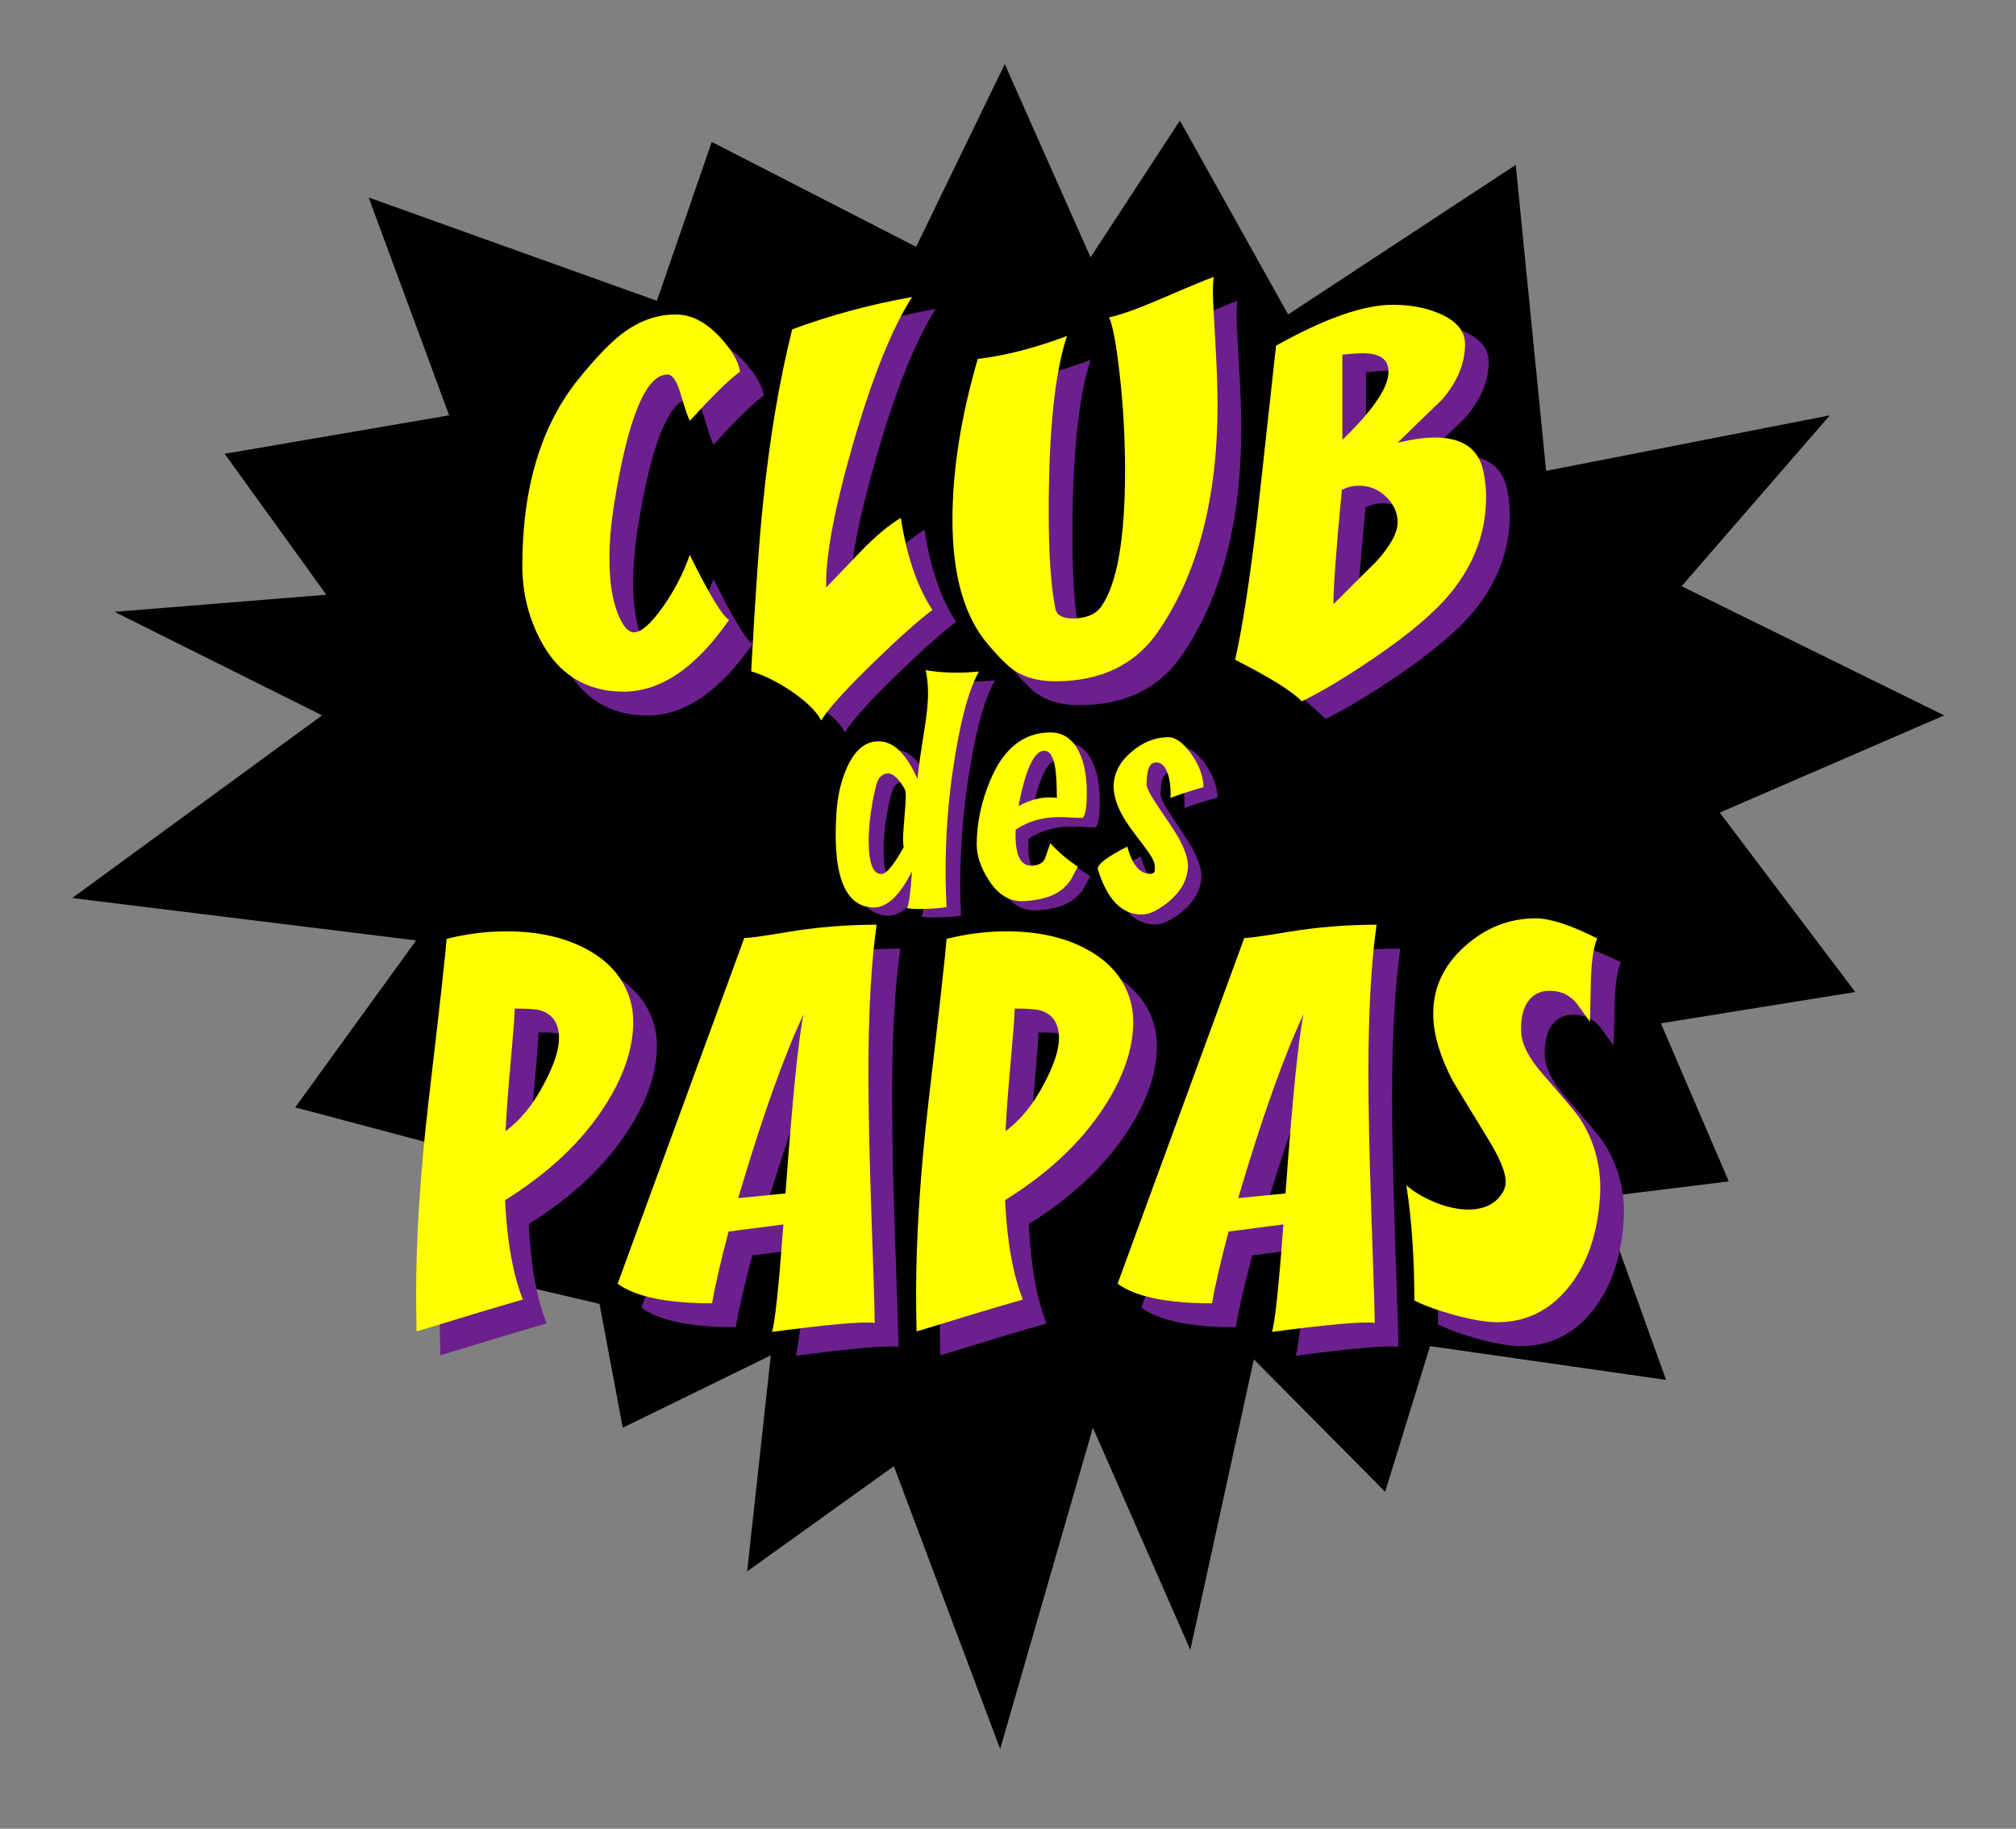 <?xml version="1.0" encoding="UTF-8" standalone="no"?>
<svg
   xmlns:dc="http://purl.org/dc/elements/1.1/"
   xmlns:cc="http://creativecommons.org/ns#"
   xmlns:rdf="http://www.w3.org/1999/02/22-rdf-syntax-ns#"
   xmlns:svg="http://www.w3.org/2000/svg"
   xmlns="http://www.w3.org/2000/svg"
   xmlns:sodipodi="http://sodipodi.sourceforge.net/DTD/sodipodi-0.dtd"
   xmlns:inkscape="http://www.inkscape.org/namespaces/inkscape"
   inkscape:version="1.0 (unknown)"
   sodipodi:docname="Logo_CdP_3.svg"
   viewBox="0 0 283.221 256.899"
   height="256.899"
   width="283.221"
   xml:space="preserve"
   id="svg2"
   version="1.1"
   inkscape:export-filename="/run/media/fjofilho/PhilipsSSD/Perso/T-shirt/CdP/Logo_CdP_2.png"
   inkscape:export-xdpi="99.995308"
   inkscape:export-ydpi="99.995308"><rect x="0" y="0" width="283.221" height="256.899" fill="#808080" stroke="none"/><defs
     id="defs6"><clipPath
       id="clipPath20"
       clipPathUnits="userSpaceOnUse"><path
         id="path18"
         d="M 0,0 H 4251.97 V 3826.77 H 0 Z" /></clipPath><clipPath
       id="clipPath1028"
       clipPathUnits="userSpaceOnUse"><rect
         y="-25077.428"
         x="-5309.244"
         height="8385.114"
         width="8324.952"
         id="rect1030"
         style="opacity:0.388;fill:#ffffff;stroke-width:6.704" /></clipPath><clipPath
       clipPathUnits="userSpaceOnUse"
       id="clipPath1028-6"><rect
         style="opacity:0.388;fill:#ffffff;stroke-width:6.704"
         id="rect1030-7"
         width="8324.952"
         height="8385.114"
         x="-5309.244"
         y="-25077.428" /></clipPath><clipPath
       clipPathUnits="userSpaceOnUse"
       id="clipPath1028-3"><rect
         style="opacity:0.388;fill:#ffffff;stroke-width:6.704"
         id="rect1030-5"
         width="8324.952"
         height="8385.114"
         x="-5309.244"
         y="-25077.428" /></clipPath><clipPath
       clipPathUnits="userSpaceOnUse"
       id="clipPath1028-2"><rect
         style="opacity:0.388;fill:#ffffff;stroke-width:6.704"
         id="rect1030-9"
         width="8324.952"
         height="8385.114"
         x="-5309.244"
         y="-25077.428" /></clipPath><clipPath
       clipPathUnits="userSpaceOnUse"
       id="clipPath18"><path
         d="M 0,853.228 H 606.614 V 0 H 0 Z"
         id="path16" /></clipPath><clipPath
       id="clipPath18-5"
       clipPathUnits="userSpaceOnUse"><path
         id="path16-0"
         d="M 0,853.228 H 606.614 V 0 H 0 Z" /></clipPath><clipPath
       id="clipPath18-54"
       clipPathUnits="userSpaceOnUse"><path
         id="path16-7"
         d="M 0,853.228 H 606.614 V 0 H 0 Z" /></clipPath><clipPath
       id="clipPath18-7"
       clipPathUnits="userSpaceOnUse"><path
         id="path16-4"
         d="M 0,853.228 H 606.614 V 0 H 0 Z" /></clipPath><clipPath
       clipPathUnits="userSpaceOnUse"
       id="clipPath18-4"><path
         d="M 0,853.228 H 606.614 V 0 H 0 Z"
         id="path16-9" /></clipPath><clipPath
       id="clipPath18-4-5"
       clipPathUnits="userSpaceOnUse"><path
         id="path16-9-0"
         d="M 0,853.228 H 606.614 V 0 H 0 Z" /></clipPath><clipPath
       id="clipPath18-4-1"
       clipPathUnits="userSpaceOnUse"><path
         id="path16-9-06"
         d="M 0,853.228 H 606.614 V 0 H 0 Z" /></clipPath><clipPath
       id="clipPath18-4-11"
       clipPathUnits="userSpaceOnUse"><path
         id="path16-9-5"
         d="M 0,853.228 H 606.614 V 0 H 0 Z" /></clipPath><clipPath
       id="clipPath18-4-4"
       clipPathUnits="userSpaceOnUse"><path
         id="path16-9-8"
         d="M 0,853.228 H 606.614 V 0 H 0 Z" /></clipPath><clipPath
       id="clipPath18-4-3"
       clipPathUnits="userSpaceOnUse"><path
         id="path16-9-85"
         d="M 0,853.228 H 606.614 V 0 H 0 Z" /></clipPath><clipPath
       clipPathUnits="userSpaceOnUse"
       id="clipPath18-4-3-4"><path
         d="M 0,853.228 H 606.614 V 0 H 0 Z"
         id="path16-9-85-4" /></clipPath><clipPath
       clipPathUnits="userSpaceOnUse"
       id="clipPath18-4-4-4"><path
         d="M 0,853.228 H 606.614 V 0 H 0 Z"
         id="path16-9-8-7" /></clipPath><clipPath
       clipPathUnits="userSpaceOnUse"
       id="clipPath18-4-11-3"><path
         d="M 0,853.228 H 606.614 V 0 H 0 Z"
         id="path16-9-5-7" /></clipPath><clipPath
       id="clipPath18-4-11-3-0"
       clipPathUnits="userSpaceOnUse"><path
         id="path16-9-5-7-3"
         d="M 0,853.228 H 606.614 V 0 H 0 Z" /></clipPath><clipPath
       clipPathUnits="userSpaceOnUse"
       id="clipPath18-4-5-3"><path
         d="M 0,853.228 H 606.614 V 0 H 0 Z"
         id="path16-9-0-5" /></clipPath><clipPath
       id="clipPath18-4-4-4-4"
       clipPathUnits="userSpaceOnUse"><path
         id="path16-9-8-7-0"
         d="M 0,853.228 H 606.614 V 0 H 0 Z" /></clipPath><clipPath
       id="clipPath18-4-3-4-3"
       clipPathUnits="userSpaceOnUse"><path
         id="path16-9-85-4-6"
         d="M 0,853.228 H 606.614 V 0 H 0 Z" /></clipPath><clipPath
       clipPathUnits="userSpaceOnUse"
       id="clipPath18-4-1-9"><path
         d="M 0,853.228 H 606.614 V 0 H 0 Z"
         id="path16-9-06-9" /></clipPath><clipPath
       id="clipPath18-4-1-9-6"
       clipPathUnits="userSpaceOnUse"><path
         id="path16-9-06-9-8"
         d="M 0,853.228 H 606.614 V 0 H 0 Z" /></clipPath><clipPath
       clipPathUnits="userSpaceOnUse"
       id="clipPath18-4-1-6"><path
         d="M 0,853.228 H 606.614 V 0 H 0 Z"
         id="path16-9-06-2" /></clipPath><clipPath
       id="clipPath18-4-8"
       clipPathUnits="userSpaceOnUse"><path
         id="path16-9-3"
         d="M 0,853.228 H 606.614 V 0 H 0 Z" /></clipPath><clipPath
       id="clipPath18-4-111"
       clipPathUnits="userSpaceOnUse"><path
         id="path16-9-7"
         d="M 0,853.228 H 606.614 V 0 H 0 Z" /></clipPath><clipPath
       id="clipPath18-4-9"
       clipPathUnits="userSpaceOnUse"><path
         id="path16-9-4"
         d="M 0,853.228 H 606.614 V 0 H 0 Z" /></clipPath><clipPath
       id="clipPath18-4-80"
       clipPathUnits="userSpaceOnUse"><path
         id="path16-9-41"
         d="M 0,853.228 H 606.614 V 0 H 0 Z" /></clipPath><clipPath
       id="clipPath18-4-2"
       clipPathUnits="userSpaceOnUse"><path
         id="path16-9-74"
         d="M 0,853.228 H 606.614 V 0 H 0 Z" /></clipPath><clipPath
       id="clipPath18-4-5-3-4"
       clipPathUnits="userSpaceOnUse"><path
         id="path16-9-0-5-8"
         d="M 0,853.228 H 606.614 V 0 H 0 Z" /></clipPath><clipPath
       clipPathUnits="userSpaceOnUse"
       id="clipPath18-4-5-3-4-4"><path
         d="M 0,853.228 H 606.614 V 0 H 0 Z"
         id="path16-9-0-5-8-0" /></clipPath><clipPath
       id="clipPath18-4-6"
       clipPathUnits="userSpaceOnUse"><path
         id="path16-9-40"
         d="M 0,853.228 H 606.614 V 0 H 0 Z" /></clipPath><clipPath
       id="clipPath18-4-1-9-5"
       clipPathUnits="userSpaceOnUse"><path
         id="path16-9-06-9-4"
         d="M 0,853.228 H 606.614 V 0 H 0 Z" /></clipPath><clipPath
       id="clipPath18-4-1-9-9"
       clipPathUnits="userSpaceOnUse"><path
         id="path16-9-06-9-3"
         d="M 0,853.228 H 606.614 V 0 H 0 Z" /></clipPath><clipPath
       clipPathUnits="userSpaceOnUse"
       id="clipPath18-4-1-0"><path
         d="M 0,853.228 H 606.614 V 0 H 0 Z"
         id="path16-9-06-0" /></clipPath><clipPath
       clipPathUnits="userSpaceOnUse"
       id="clipPath18-4-1-94"><path
         d="M 0,853.228 H 606.614 V 0 H 0 Z"
         id="path16-9-06-8" /></clipPath><clipPath
       clipPathUnits="userSpaceOnUse"
       id="clipPath18-4-11-7"><path
         d="M 0,853.228 H 606.614 V 0 H 0 Z"
         id="path16-9-5-9" /></clipPath><clipPath
       id="clipPath18-4-99"
       clipPathUnits="userSpaceOnUse"><path
         id="path16-9-1"
         d="M 0,853.228 H 606.614 V 0 H 0 Z" /></clipPath><clipPath
       clipPathUnits="userSpaceOnUse"
       id="clipPath18-4-8-6"><path
         d="M 0,853.228 H 606.614 V 0 H 0 Z"
         id="path16-9-3-2" /></clipPath><clipPath
       clipPathUnits="userSpaceOnUse"
       id="clipPath18-4-111-1"><path
         d="M 0,853.228 H 606.614 V 0 H 0 Z"
         id="path16-9-7-0" /></clipPath><clipPath
       clipPathUnits="userSpaceOnUse"
       id="clipPath18-4-9-5"><path
         d="M 0,853.228 H 606.614 V 0 H 0 Z"
         id="path16-9-4-3" /></clipPath><clipPath
       clipPathUnits="userSpaceOnUse"
       id="clipPath18-4-80-2"><path
         d="M 0,853.228 H 606.614 V 0 H 0 Z"
         id="path16-9-41-1" /></clipPath><clipPath
       clipPathUnits="userSpaceOnUse"
       id="clipPath18-4-2-9"><path
         d="M 0,853.228 H 606.614 V 0 H 0 Z"
         id="path16-9-74-7" /></clipPath><clipPath
       clipPathUnits="userSpaceOnUse"
       id="clipPath18-4-6-6"><path
         d="M 0,853.228 H 606.614 V 0 H 0 Z"
         id="path16-9-40-8" /></clipPath><clipPath
       id="clipPath18-4-7"
       clipPathUnits="userSpaceOnUse"><path
         id="path16-9-12"
         d="M 0,853.228 H 606.614 V 0 H 0 Z" /></clipPath><clipPath
       clipPathUnits="userSpaceOnUse"
       id="clipPath18-4-8-1"><path
         d="M 0,853.228 H 606.614 V 0 H 0 Z"
         id="path16-9-3-0" /></clipPath><clipPath
       clipPathUnits="userSpaceOnUse"
       id="clipPath18-4-111-8"><path
         d="M 0,853.228 H 606.614 V 0 H 0 Z"
         id="path16-9-7-9" /></clipPath><clipPath
       clipPathUnits="userSpaceOnUse"
       id="clipPath18-4-9-0"><path
         d="M 0,853.228 H 606.614 V 0 H 0 Z"
         id="path16-9-4-1" /></clipPath><clipPath
       clipPathUnits="userSpaceOnUse"
       id="clipPath18-4-80-3"><path
         d="M 0,853.228 H 606.614 V 0 H 0 Z"
         id="path16-9-41-4" /></clipPath><clipPath
       clipPathUnits="userSpaceOnUse"
       id="clipPath18-4-2-8"><path
         d="M 0,853.228 H 606.614 V 0 H 0 Z"
         id="path16-9-74-5" /></clipPath><clipPath
       clipPathUnits="userSpaceOnUse"
       id="clipPath18-4-6-8"><path
         d="M 0,853.228 H 606.614 V 0 H 0 Z"
         id="path16-9-40-2" /></clipPath><clipPath
       id="clipPath18-4-2-9-4"
       clipPathUnits="userSpaceOnUse"><path
         id="path16-9-74-7-2"
         d="M 0,853.228 H 606.614 V 0 H 0 Z" /></clipPath><clipPath
       clipPathUnits="userSpaceOnUse"
       id="clipPath18-4-7-5"><path
         d="M 0,853.228 H 606.614 V 0 H 0 Z"
         id="path16-9-12-7" /></clipPath><clipPath
       id="clipPath18-4-8-1-4"
       clipPathUnits="userSpaceOnUse"><path
         id="path16-9-3-0-3"
         d="M 0,853.228 H 606.614 V 0 H 0 Z" /></clipPath><clipPath
       id="clipPath18-4-111-8-9"
       clipPathUnits="userSpaceOnUse"><path
         id="path16-9-7-9-4"
         d="M 0,853.228 H 606.614 V 0 H 0 Z" /></clipPath><clipPath
       id="clipPath18-4-9-0-4"
       clipPathUnits="userSpaceOnUse"><path
         id="path16-9-4-1-0"
         d="M 0,853.228 H 606.614 V 0 H 0 Z" /></clipPath><clipPath
       id="clipPath18-4-80-3-6"
       clipPathUnits="userSpaceOnUse"><path
         id="path16-9-41-4-0"
         d="M 0,853.228 H 606.614 V 0 H 0 Z" /></clipPath><clipPath
       clipPathUnits="userSpaceOnUse"
       id="clipPath18-4-2-9-4-2"><path
         d="M 0,853.228 H 606.614 V 0 H 0 Z"
         id="path16-9-74-7-2-2" /></clipPath><clipPath
       id="clipPath18-4-6-8-8"
       clipPathUnits="userSpaceOnUse"><path
         id="path16-9-40-2-4"
         d="M 0,853.228 H 606.614 V 0 H 0 Z" /></clipPath><clipPath
       clipPathUnits="userSpaceOnUse"
       id="clipPath18-4-7-53"><path
         d="M 0,853.228 H 606.614 V 0 H 0 Z"
         id="path16-9-12-8" /></clipPath><clipPath
       id="clipPath18-4-8-1-5"
       clipPathUnits="userSpaceOnUse"><path
         id="path16-9-3-0-0"
         d="M 0,853.228 H 606.614 V 0 H 0 Z" /></clipPath><clipPath
       id="clipPath18-4-111-8-5"
       clipPathUnits="userSpaceOnUse"><path
         id="path16-9-7-9-6"
         d="M 0,853.228 H 606.614 V 0 H 0 Z" /></clipPath><clipPath
       id="clipPath18-4-9-0-6"
       clipPathUnits="userSpaceOnUse"><path
         id="path16-9-4-1-7"
         d="M 0,853.228 H 606.614 V 0 H 0 Z" /></clipPath><clipPath
       id="clipPath18-4-80-3-3"
       clipPathUnits="userSpaceOnUse"><path
         id="path16-9-41-4-4"
         d="M 0,853.228 H 606.614 V 0 H 0 Z" /></clipPath><clipPath
       id="clipPath18-4-2-8-0"
       clipPathUnits="userSpaceOnUse"><path
         id="path16-9-74-5-8"
         d="M 0,853.228 H 606.614 V 0 H 0 Z" /></clipPath><clipPath
       clipPathUnits="userSpaceOnUse"
       id="clipPath18-4-2-9-4-0"><path
         d="M 0,853.228 H 606.614 V 0 H 0 Z"
         id="path16-9-74-7-2-8" /></clipPath><clipPath
       id="clipPath18-4-6-8-1"
       clipPathUnits="userSpaceOnUse"><path
         id="path16-9-40-2-5"
         d="M 0,853.228 H 606.614 V 0 H 0 Z" /></clipPath><clipPath
       id="clipPath18-4-7-53-0"
       clipPathUnits="userSpaceOnUse"><path
         id="path16-9-12-8-5"
         d="M 0,853.228 H 606.614 V 0 H 0 Z" /></clipPath><clipPath
       clipPathUnits="userSpaceOnUse"
       id="clipPath18-4-8-1-5-2"><path
         d="M 0,853.228 H 606.614 V 0 H 0 Z"
         id="path16-9-3-0-0-7" /></clipPath><clipPath
       clipPathUnits="userSpaceOnUse"
       id="clipPath18-4-111-8-5-6"><path
         d="M 0,853.228 H 606.614 V 0 H 0 Z"
         id="path16-9-7-9-6-6" /></clipPath><clipPath
       clipPathUnits="userSpaceOnUse"
       id="clipPath18-4-9-0-6-3"><path
         d="M 0,853.228 H 606.614 V 0 H 0 Z"
         id="path16-9-4-1-7-2" /></clipPath><clipPath
       clipPathUnits="userSpaceOnUse"
       id="clipPath18-4-80-3-3-4"><path
         d="M 0,853.228 H 606.614 V 0 H 0 Z"
         id="path16-9-41-4-4-3" /></clipPath><clipPath
       clipPathUnits="userSpaceOnUse"
       id="clipPath18-4-2-8-0-6"><path
         d="M 0,853.228 H 606.614 V 0 H 0 Z"
         id="path16-9-74-5-8-0" /></clipPath><clipPath
       id="clipPath18-4-2-9-4-0-4"
       clipPathUnits="userSpaceOnUse"><path
         id="path16-9-74-7-2-8-3"
         d="M 0,853.228 H 606.614 V 0 H 0 Z" /></clipPath><clipPath
       clipPathUnits="userSpaceOnUse"
       id="clipPath18-4-7-53-0-8"><path
         d="M 0,853.228 H 606.614 V 0 H 0 Z"
         id="path16-9-12-8-5-3" /></clipPath><clipPath
       id="clipPath18-4-8-1-5-2-5"
       clipPathUnits="userSpaceOnUse"><path
         id="path16-9-3-0-0-7-2"
         d="M 0,853.228 H 606.614 V 0 H 0 Z" /></clipPath><clipPath
       id="clipPath18-4-111-8-5-6-4"
       clipPathUnits="userSpaceOnUse"><path
         id="path16-9-7-9-6-6-7"
         d="M 0,853.228 H 606.614 V 0 H 0 Z" /></clipPath><clipPath
       id="clipPath18-4-9-0-6-3-4"
       clipPathUnits="userSpaceOnUse"><path
         id="path16-9-4-1-7-2-7"
         d="M 0,853.228 H 606.614 V 0 H 0 Z" /></clipPath><clipPath
       id="clipPath18-4-80-3-3-4-5"
       clipPathUnits="userSpaceOnUse"><path
         id="path16-9-41-4-4-3-6"
         d="M 0,853.228 H 606.614 V 0 H 0 Z" /></clipPath><clipPath
       id="clipPath18-4-2-8-0-6-5"
       clipPathUnits="userSpaceOnUse"><path
         id="path16-9-74-5-8-0-7"
         d="M 0,853.228 H 606.614 V 0 H 0 Z" /></clipPath><clipPath
       clipPathUnits="userSpaceOnUse"
       id="clipPath18-4-2-9-4-0-4-6"><path
         d="M 0,853.228 H 606.614 V 0 H 0 Z"
         id="path16-9-74-7-2-8-3-9" /></clipPath><clipPath
       clipPathUnits="userSpaceOnUse"
       id="clipPath18-4-5-3-4-6"><path
         d="M 0,853.228 H 606.614 V 0 H 0 Z"
         id="path16-9-0-5-8-7" /></clipPath><clipPath
       clipPathUnits="userSpaceOnUse"
       id="clipPath18-4-6-7"><path
         d="M 0,853.228 H 606.614 V 0 H 0 Z"
         id="path16-9-40-5" /></clipPath><clipPath
       clipPathUnits="userSpaceOnUse"
       id="clipPath18-4-1-9-5-5"><path
         d="M 0,853.228 H 606.614 V 0 H 0 Z"
         id="path16-9-06-9-4-6" /></clipPath><clipPath
       id="clipPath18-4-6-6-3"
       clipPathUnits="userSpaceOnUse"><path
         id="path16-9-40-8-0"
         d="M 0,853.228 H 606.614 V 0 H 0 Z" /></clipPath><clipPath
       id="clipPath18-4-6-8-2"
       clipPathUnits="userSpaceOnUse"><path
         id="path16-9-40-2-59"
         d="M 0,853.228 H 606.614 V 0 H 0 Z" /></clipPath><clipPath
       clipPathUnits="userSpaceOnUse"
       id="clipPath18-4-6-8-1-8"><path
         d="M 0,853.228 H 606.614 V 0 H 0 Z"
         id="path16-9-40-2-5-2" /></clipPath></defs><sodipodi:namedview
     inkscape:current-layer="g1656-3-04-7-9-7-3"
     inkscape:window-maximized="1"
     inkscape:window-y="31"
     inkscape:window-x="0"
     inkscape:cy="272.82825"
     inkscape:cx="63.026193"
     inkscape:zoom="0.76940765"
     showgrid="false"
     id="namedview4"
     inkscape:window-height="1004"
     inkscape:window-width="1920"
     inkscape:pageshadow="2"
     inkscape:pageopacity="0"
     guidetolerance="10"
     gridtolerance="10"
     objecttolerance="10"
     borderopacity="1"
     bordercolor="#666666"
     pagecolor="#ffffff"
     inkscape:document-rotation="0"
     fit-margin-top="10"
     fit-margin-left="10"
     fit-margin-right="10"
     fit-margin-bottom="10" /><g
     transform="matrix(1.333,0,0,-1.333,-4574.307,-6878.386)"
     inkscape:label="Logo_CPC BAT.eps "
     inkscape:groupmode="layer"
     id="g10"><g
       id="g1503"><g
         style="font-style:normal;font-variant:normal;font-weight:bold;font-stretch:normal;font-size:30px;line-height:1.25;font-family:'Comic Sans MS';-inkscape-font-specification:'Comic Sans MS Bold';fill:#000000;fill-opacity:1;stroke:none;stroke-width:0.75"
         inkscape:export-ydpi="299.98248"
         inkscape:export-xdpi="299.98248"
         transform="matrix(0.464,0,0,0.464,4970.67,-6030.98)"
         id="g1656-3-04-7-9-7-3"><path
           inkscape:export-ydpi="500.06137"
           inkscape:export-xdpi="500.06137"
           id="path22-3-0-0-3-5-41-6"
           style="fill:#000000;fill-opacity:1;fill-rule:nonzero;stroke:none;stroke-width:0.1"
           d="m -3214.974,1782.609 -18.279,49.48 65.474,-23.474 12.449,36.09 46.427,-23.82 20.137,41.498 19.484,-43.891 20.288,31.062 24.586,-44.039 51.701,33.982 6.897,-69.503 64.448,12.615 -33.671,-38.809 59.641,-29.342 -50.981,-22.079 30.783,-40.747 -44.153,-7.108 15.428,-35.909 -29.189,-3.592 14.948,-41.497 -53.609,7.677 -10.205,-33.088 -29.819,30.078 -14.434,-65.979 -22.128,50.455 -21.062,-72.963 -24.151,64.229 -33.318,-23.901 5.376,49.076 -33.631,-16.441 -5.286,28.138 -38.277,8.939 10.064,24.8 -40.897,10.89 27.466,37.909 -78.123,9.63 56.755,41.483 -47.135,23.52 48.099,3.883 -23.085,32.016 50.981,8.732" /><path
           inkscape:export-ydpi="500.06137"
           inkscape:export-xdpi="500.06137"
           id="path24-6-3-9-2-4-31-7"
           style="fill:#6c208d;fill-opacity:1;fill-rule:nonzero;stroke:none;stroke-width:0.1"
           d="m -3143.504,1787.104 c -2.48,-1.789 -6.275,-5.508 -11.382,-11.158 -0.352,0.429 -1.063,2.467 -2.126,6.116 -0.89,3.004 -1.916,4.47 -3.084,4.399 -4.895,-0.18 -8.902,-9.998 -12.023,-29.452 -0.709,-4.435 -1.064,-8.547 -1.064,-12.338 0,-5.329 0.673,-9.601 2.021,-12.822 1.137,-2.718 2.361,-4.041 3.672,-3.967 1.631,0.105 3.764,2.019 6.411,5.738 2.64,3.72 4.685,7.671 6.138,11.856 4.469,-9.049 7.449,-13.967 8.939,-14.752 -7.554,-10.908 -15.584,-16.344 -24.096,-16.308 -8.475,0.071 -14.731,3.987 -18.774,11.748 -2.734,5.221 -4.101,10.837 -4.101,16.844 0,17.774 4.277,31.936 12.822,42.487 3.902,4.792 7.163,8.188 9.787,10.193 3.864,2.931 7.943,4.398 12.234,4.398 3.512,0 6.862,-1.716 10.052,-5.15 2.663,-2.862 4.183,-5.472 4.574,-7.832" /><path
           inkscape:export-ydpi="500.06137"
           inkscape:export-xdpi="500.06137"
           id="path26-7-0-1-7-6-49-5"
           style="fill:#6c208d;fill-opacity:1;fill-rule:nonzero;stroke:none;stroke-width:0.1"
           d="m -3099.815,1735.693 c -3.085,-2.289 -7.52,-6.241 -13.3,-11.855 -6.417,-6.224 -10.406,-10.64 -11.968,-13.25 -1.097,2.11 -3.384,4.345 -6.859,6.705 -3.229,2.147 -6.243,6.617 -9.044,7.44 0.959,17.596 1.861,27.411 2.713,35.422 1.454,14.378 3.652,27.466 6.597,39.269 8.685,3.218 17.764,5.666 27.233,7.348 -4.505,-7.011 -8.957,-18.061 -13.35,-33.152 -4.258,-14.735 -6.314,-25.678 -6.171,-32.831 2.766,2.898 5.532,5.775 8.296,8.636 3.123,3.184 6.013,5.581 8.67,7.189 1.346,-8.727 3.743,-15.7 7.183,-20.921" /><path
           inkscape:export-ydpi="500.06137"
           inkscape:export-xdpi="500.06137"
           id="path28-5-9-9-2-2-1-3"
           style="fill:#6c208d;fill-opacity:1;fill-rule:nonzero;stroke:none;stroke-width:0.1"
           d="m -3035.904,1808.615 c -0.143,-0.857 -0.214,-1.967 -0.214,-3.327 0,-1.466 0.176,-5.113 0.531,-10.942 0.353,-5.83 0.533,-10.747 0.533,-14.752 0,-21.171 -4.471,-38.303 -13.407,-51.392 -5.176,-7.617 -12.996,-11.426 -23.455,-11.426 -3.758,0 -6.863,0.823 -9.308,2.467 -1.418,0.931 -3.424,2.915 -6.012,5.956 -5.353,6.294 -8.033,15.717 -8.033,28.27 0,11.193 1.918,23.37 5.746,36.531 6.207,0.715 12.96,2.451 20.267,5.204 -2.766,-8.298 -4.15,-21.655 -4.15,-40.072 0,-9.406 0.497,-16.649 1.49,-21.725 0.283,-1.574 1.576,-2.361 3.882,-2.361 3.085,0 5.267,0.894 6.542,2.682 3.617,5.113 5.426,15.413 5.426,30.899 0,7.33 -0.408,14.626 -1.222,21.887 -0.744,6.688 -1.541,10.996 -2.396,12.929 2.483,0.5 6.436,1.912 11.865,4.237 6.451,2.79 10.424,4.435 11.915,4.935" /><path
           inkscape:export-ydpi="500.06137"
           inkscape:export-xdpi="500.06137"
           id="path30-3-2-6-1-76-1-5"
           style="fill:#6c208d;fill-opacity:1;fill-rule:nonzero;stroke:none;stroke-width:0.1"
           d="m -2996.338,1787.406 c 0.069,0.429 0.104,0.824 0.104,1.18 0,2.754 -1.968,4.131 -5.903,4.131 -0.779,0 -1.703,-0.053 -2.766,-0.161 -1.064,-0.107 -1.666,-0.161 -1.809,-0.161 v -19.366 c 6.349,6.151 9.805,10.944 10.374,14.377 z m 2.178,-33.099 c 0,2.182 -0.868,4.113 -2.605,5.793 -1.737,1.683 -3.796,2.523 -6.17,2.523 -1.314,0 -2.605,-0.305 -3.882,-0.912 -1.277,-13.269 -1.917,-21.941 -1.917,-26.018 3.229,3.254 6.473,6.492 9.733,9.71 3.228,3.576 4.841,6.545 4.841,8.904 z m 19.417,11.857 c 0.461,-1.969 0.689,-4.005 0.689,-6.116 0,-7.94 -2.695,-15.217 -8.083,-21.833 -3.652,-4.434 -9.488,-9.371 -17.5,-14.806 -6.135,-4.185 -11.559,-7.439 -16.277,-9.763 -2.234,2.324 -11.269,10.213 -19.14,14.182 1.597,6.867 7.26,13.014 9.034,27.929 1.418,12.909 2.837,25.801 4.255,38.677 11.063,6.187 19.894,9.281 26.489,9.281 4.15,0 7.764,-0.697 10.854,-2.092 3.721,-1.647 5.581,-3.936 5.581,-6.867 0,-4.364 -1.766,-8.584 -5.298,-12.659 -3.36,-3.22 -6.697,-6.456 -10.021,-9.711 3.328,0.786 6.155,1.18 8.488,1.18 6.152,0 9.798,-2.468 10.929,-7.402" /><path
           inkscape:export-ydpi="500.06137"
           inkscape:export-xdpi="500.06137"
           id="path32-5-5-2-3-7-10-6"
           style="fill:#ffff00;fill-opacity:1;fill-rule:nonzero;stroke:none;stroke-width:0.1"
           d="m -3148.883,1792.533 c -2.482,-1.789 -6.274,-5.508 -11.379,-11.158 -0.356,0.429 -1.066,2.467 -2.131,6.116 -0.886,3.003 -1.914,4.47 -3.085,4.398 -4.893,-0.179 -8.902,-9.997 -12.019,-29.452 -0.709,-4.433 -1.064,-8.547 -1.064,-12.337 0,-5.329 0.67,-9.602 2.019,-12.822 1.137,-2.718 2.36,-4.041 3.672,-3.968 1.632,0.106 3.766,2.02 6.409,5.739 2.64,3.719 4.689,7.671 6.142,11.856 4.469,-9.049 7.449,-13.967 8.939,-14.752 -7.555,-10.909 -15.587,-16.344 -24.097,-16.308 -8.475,0.072 -14.734,3.987 -18.776,11.747 -2.733,5.222 -4.096,10.837 -4.096,16.844 0,17.775 4.275,31.937 12.817,42.487 3.901,4.793 7.166,8.189 9.79,10.194 3.863,2.932 7.943,4.398 12.233,4.398 3.512,0 6.862,-1.716 10.051,-5.15 2.663,-2.861 4.186,-5.471 4.575,-7.832" /><path
           inkscape:export-ydpi="500.06137"
           inkscape:export-xdpi="500.06137"
           id="path34-6-4-5-4-1-2-2"
           style="fill:#ffff00;fill-opacity:1;fill-rule:nonzero;stroke:none;stroke-width:0.1"
           d="m -3105.196,1738.405 c -3.085,-2.287 -7.521,-6.241 -13.3,-11.855 -6.417,-6.224 -10.406,-10.639 -11.968,-13.25 -1.098,2.11 -3.385,4.346 -6.859,6.706 -3.231,2.146 -6.244,3.629 -9.043,4.452 0.958,17.596 1.86,30.398 2.714,38.409 1.452,14.377 3.65,27.467 6.594,39.268 8.686,3.219 17.764,5.667 27.235,7.35 -4.507,-7.011 -8.958,-18.062 -13.354,-33.152 -4.255,-14.736 -6.31,-25.679 -6.168,-32.831 2.766,2.897 5.533,5.775 8.295,8.636 3.123,3.183 6.014,5.579 8.67,7.188 1.348,-8.726 3.745,-15.699 7.184,-20.921" /><path
           inkscape:export-ydpi="500.06137"
           inkscape:export-xdpi="500.06137"
           id="path36-2-0-44-9-7-12-9"
           style="fill:#ffff00;fill-opacity:1;fill-rule:nonzero;stroke:none;stroke-width:0.1"
           d="m -3041.286,1814.044 c -0.142,-0.858 -0.213,-1.967 -0.213,-3.327 0,-1.466 0.176,-5.114 0.531,-10.943 0.353,-5.829 0.531,-10.747 0.531,-14.752 0,-21.171 -4.468,-38.302 -13.405,-51.391 -5.177,-7.617 -12.997,-11.426 -23.456,-11.426 -3.758,0 -6.862,0.823 -9.307,2.467 -1.419,0.93 -3.424,2.915 -6.011,5.955 -5.354,6.294 -8.034,15.718 -8.034,28.271 0,11.192 1.916,23.37 5.748,36.531 6.205,0.715 12.959,2.45 20.266,5.204 -2.766,-8.298 -4.152,-21.655 -4.152,-40.072 0,-9.406 0.499,-16.649 1.49,-21.726 0.284,-1.574 1.576,-2.361 3.882,-2.361 3.085,0 5.267,0.894 6.543,2.682 3.616,5.114 5.425,15.414 5.425,30.9 0,7.33 -0.407,14.626 -1.221,21.886 -0.745,6.688 -1.542,10.998 -2.396,12.929 2.484,0.5 6.436,1.912 11.864,4.238 6.454,2.79 10.426,4.435 11.915,4.935" /><path
           inkscape:export-ydpi="500.06137"
           inkscape:export-xdpi="500.06137"
           id="path38-9-5-9-4-1-5-1"
           style="fill:#ffff00;fill-opacity:1;fill-rule:nonzero;stroke:none;stroke-width:0.1"
           d="m -3001.72,1791.406 c 0.071,0.429 0.105,0.823 0.105,1.18 0,2.754 -1.97,4.13 -5.904,4.13 -0.778,0 -1.703,-0.053 -2.766,-0.16 -1.063,-0.107 -1.666,-0.161 -1.808,-0.161 v -19.366 c 6.35,6.15 9.805,10.943 10.373,14.377 z m 2.18,-33.099 c 0,2.182 -0.868,4.113 -2.607,5.793 -1.737,1.683 -3.795,2.522 -6.169,2.522 -1.313,0 -2.606,-0.303 -3.881,-0.912 -1.278,-13.268 -1.917,-21.94 -1.917,-26.017 3.225,3.254 6.471,6.491 9.733,9.711 3.227,3.574 4.841,6.543 4.841,8.903 z m 19.417,11.856 c 0.459,-1.968 0.688,-4.005 0.688,-6.115 0,-7.94 -2.695,-15.218 -8.083,-21.834 -3.653,-4.434 -9.489,-9.37 -17.5,-14.805 -6.135,-4.186 -11.559,-7.439 -16.276,-9.763 -2.235,2.324 -7.288,5.47 -15.161,9.441 1.598,6.867 3.28,17.755 5.054,32.67 1.417,12.908 2.836,25.801 4.255,38.676 11.063,6.187 19.892,9.281 26.49,9.281 4.148,0 7.764,-0.696 10.851,-2.092 3.722,-1.646 5.582,-3.935 5.582,-6.867 0,-4.363 -1.764,-8.584 -5.297,-12.659 -3.36,-3.219 -6.699,-6.456 -10.02,-9.711 3.325,0.786 6.152,1.181 8.487,1.181 6.153,0 9.798,-2.468 10.93,-7.403" /><path
           inkscape:export-ydpi="500.06137"
           inkscape:export-xdpi="500.06137"
           id="path40-1-9-9-1-8-7-2"
           style="fill:#6c208d;fill-opacity:1;fill-rule:nonzero;stroke:none;stroke-width:0.1"
           d="m -3184.644,1635.738 c 0,3.326 -1.401,5.417 -4.201,6.275 -0.887,0.287 -2.838,0.428 -5.851,0.428 0,-1.286 -0.265,-4.899 -0.797,-10.836 -0.64,-6.867 -1.064,-12.535 -1.28,-17.005 3.444,2.538 6.385,6.186 8.834,10.945 2.195,4.148 3.295,7.544 3.295,10.193 z m 16.224,8.527 c 0.427,-1.465 0.64,-3.092 0.64,-4.881 0,-6.115 -2.219,-12.571 -6.653,-19.366 -5.175,-7.975 -12.659,-15.003 -22.444,-21.083 0.426,-9.332 1.773,-16.862 4.042,-22.583 -5.743,-1.643 -13.795,-4.059 -24.145,-7.242 -0.075,2.931 -0.109,5.846 -0.109,8.744 0,12.84 0.954,27.484 2.871,43.936 2.483,21.169 3.83,33.33 4.043,36.477 4.538,1.144 9.079,1.716 13.618,1.716 6.986,0 12.957,-1.305 17.925,-3.915 5.318,-2.791 8.723,-6.724 10.212,-11.803" /><path
           inkscape:export-ydpi="500.06137"
           inkscape:export-xdpi="500.06137"
           id="path42-2-4-3-95-6-3-7"
           style="fill:#6c208d;fill-opacity:1;fill-rule:nonzero;stroke:none;stroke-width:0.1"
           d="m -3129.089,1641.155 c -4.502,-9.58 -9.451,-23.504 -14.841,-41.769 l 10.742,1.064 c 1.6,21.808 2.966,35.377 4.099,40.705 z m 16.596,20.33 c -1.241,-8.62 -1.862,-19.885 -1.862,-33.795 0,-7.904 0.214,-18.223 0.637,-30.953 0.499,-13.805 0.763,-22.369 0.8,-25.694 -2.627,0.355 -10.41,-0.325 -23.352,-2.04 0.675,2.003 1.543,10.139 2.607,24.408 l -12.448,-1.611 c -1.699,-6.364 -2.96,-11.8 -3.776,-16.305 -10.213,0 -17.359,1.482 -21.436,4.451 l 28.776,78.536 c 0.779,-0.072 4.151,0.393 10.108,1.395 6.558,1.072 13.206,1.608 19.946,1.608" /><path
           inkscape:export-ydpi="500.06137"
           inkscape:export-xdpi="500.06137"
           id="path44-7-6-6-7-8-50-0"
           style="fill:#6c208d;fill-opacity:1;fill-rule:nonzero;stroke:none;stroke-width:0.1"
           d="m -3071.079,1635.738 c 0,3.326 -1.4,5.417 -4.201,6.275 -0.887,0.287 -2.837,0.428 -5.851,0.428 0,-1.286 -0.267,-4.899 -0.796,-10.836 -0.641,-6.867 -1.063,-12.535 -1.277,-17.005 3.436,2.538 6.382,6.186 8.827,10.945 2.201,4.148 3.298,7.544 3.298,10.193 z m 16.224,8.527 c 0.426,-1.465 0.64,-3.092 0.64,-4.881 0,-6.115 -2.22,-12.571 -6.651,-19.366 -5.179,-7.975 -12.66,-15.003 -22.448,-21.083 0.428,-9.332 1.776,-16.862 4.044,-22.583 -5.743,-1.643 -13.794,-4.059 -24.148,-7.242 -0.072,2.931 -0.106,5.846 -0.106,8.744 0,12.84 0.957,27.484 2.871,43.936 2.482,21.169 3.83,33.33 4.044,36.477 4.537,1.144 9.077,1.716 13.619,1.716 6.984,0 12.96,-1.305 17.922,-3.915 5.321,-2.791 8.724,-6.724 10.213,-11.803" /><path
           inkscape:export-ydpi="500.06137"
           inkscape:export-xdpi="500.06137"
           id="path46-0-9-0-4-0-15-9"
           style="fill:#6c208d;fill-opacity:1;fill-rule:nonzero;stroke:none;stroke-width:0.1"
           d="m -3015.525,1641.155 c -4.502,-9.58 -9.45,-23.504 -14.841,-41.769 l 10.745,1.064 c 1.596,21.808 2.963,35.377 4.096,40.705 z m 16.596,20.33 c -1.239,-8.62 -1.861,-19.885 -1.861,-33.795 0,-7.904 0.214,-18.223 0.638,-30.953 0.497,-13.805 0.762,-22.369 0.801,-25.694 -2.628,0.355 -10.412,-0.325 -23.353,-2.04 0.673,2.003 1.543,10.139 2.605,24.408 l -12.446,-1.611 c -1.699,-6.364 -2.962,-11.8 -3.777,-16.305 -10.212,0 -17.359,1.482 -21.436,4.451 l 28.776,78.536 c 0.779,-0.072 4.153,0.393 10.108,1.395 6.559,1.072 13.207,1.608 19.945,1.608" /><path
           inkscape:export-ydpi="500.06137"
           inkscape:export-xdpi="500.06137"
           id="path48-9-2-5-1-7-86-3"
           style="fill:#6c208d;fill-opacity:1;fill-rule:nonzero;stroke:none;stroke-width:0.1"
           d="m -2948.334,1597.971 c -0.745,-7.796 -3.122,-14.127 -7.128,-18.989 -4.256,-5.187 -9.611,-7.779 -16.065,-7.779 -2.413,0 -5.62,0.535 -9.626,1.609 -3.795,1.036 -6.862,2.144 -9.202,3.323 0,9.623 -0.604,18.349 -1.811,26.18 1.49,-1.358 3.512,-2.594 6.064,-3.7 2.874,-1.217 5.552,-1.826 8.034,-1.826 3.579,0 6.168,1.289 7.764,3.863 0.46,0.751 0.692,1.592 0.692,2.522 0,2.147 -1.399,5.473 -4.201,9.979 -4.788,7.833 -7.396,12.123 -7.82,12.874 -2.836,5.436 -4.309,10.281 -4.417,14.536 -0.209,6.225 2.164,11.553 7.13,15.988 4.715,4.255 10.105,6.382 16.17,6.382 3.225,0 7.872,-1.519 13.936,-4.559 -0.815,-1.789 -1.296,-4.917 -1.438,-9.387 -0.069,-3.185 -0.141,-6.367 -0.211,-9.549 -0.993,1.359 -1.984,2.736 -2.978,4.132 -1.526,1.823 -3.404,2.787 -5.64,2.896 -2.197,0.142 -3.916,-0.537 -5.159,-2.041 -1.348,-1.608 -1.969,-4.021 -1.861,-7.241 0.107,-2.791 1.719,-5.971 4.841,-9.548 4.927,-5.615 7.783,-9.03 8.562,-10.246 3.05,-4.757 4.574,-10.014 4.574,-15.77 0,-1.181 -0.071,-2.399 -0.21,-3.649" /><path
           inkscape:export-ydpi="500.06137"
           inkscape:export-xdpi="500.06137"
           id="path50-3-2-0-2-8-71-6"
           style="fill:#ffff00;fill-opacity:1;fill-rule:nonzero;stroke:none;stroke-width:0.1"
           d="m -3190.023,1641.166 c 0,3.327 -1.399,5.418 -4.2,6.275 -0.89,0.287 -2.838,0.431 -5.854,0.431 0,-1.288 -0.266,-4.904 -0.798,-10.839 -0.635,-6.865 -1.062,-12.534 -1.276,-17.004 3.441,2.539 6.383,6.185 8.832,10.942 2.196,4.152 3.296,7.547 3.296,10.195 z m 16.226,8.528 c 0.422,-1.467 0.635,-3.093 0.635,-4.882 0,-6.115 -2.216,-12.571 -6.648,-19.365 -5.176,-7.976 -12.661,-15.001 -22.448,-21.081 0.427,-9.336 1.773,-16.863 4.041,-22.585 -5.742,-1.645 -13.791,-4.061 -24.146,-7.242 -0.074,2.932 -0.104,5.847 -0.104,8.745 0,12.836 0.954,27.482 2.868,43.934 2.486,21.17 3.832,33.331 4.043,36.477 4.54,1.145 9.08,1.717 13.618,1.717 6.985,0 12.96,-1.305 17.928,-3.916 5.316,-2.79 8.722,-6.723 10.213,-11.802" /><path
           inkscape:export-ydpi="500.06137"
           inkscape:export-xdpi="500.06137"
           id="path52-6-4-2-2-6-9-0"
           style="fill:#ffff00;fill-opacity:1;fill-rule:nonzero;stroke:none;stroke-width:0.1"
           d="m -3134.47,1646.584 c -4.499,-9.582 -9.451,-23.502 -14.843,-41.771 l 10.744,1.066 c 1.601,21.809 2.967,35.377 4.099,40.705 z m 16.599,20.33 c -1.242,-8.619 -1.862,-19.885 -1.862,-33.794 0,-7.904 0.21,-18.225 0.638,-30.954 0.493,-13.805 0.759,-22.369 0.797,-25.695 -2.626,0.357 -10.41,-0.324 -23.348,-2.04 0.673,2.003 1.538,10.139 2.602,24.41 l -12.444,-1.612 c -1.701,-6.364 -2.962,-11.8 -3.778,-16.306 -10.212,0 -17.358,1.484 -21.433,4.451 l 28.771,78.536 c 0.78,-0.072 4.155,0.393 10.107,1.395 6.559,1.073 13.21,1.609 19.95,1.609" /><path
           inkscape:export-ydpi="500.06137"
           inkscape:export-xdpi="500.06137"
           id="path54-0-7-9-1-6-0-6"
           style="fill:#ffff00;fill-opacity:1;fill-rule:nonzero;stroke:none;stroke-width:0.1"
           d="m -3076.46,1641.166 c 0,3.327 -1.401,5.418 -4.201,6.275 -0.887,0.287 -2.838,0.431 -5.85,0.431 0,-1.288 -0.266,-4.904 -0.799,-10.839 -0.639,-6.865 -1.062,-12.534 -1.276,-17.004 3.437,2.539 6.383,6.185 8.828,10.942 2.2,4.152 3.298,7.547 3.298,10.195 z m 16.224,8.528 c 0.425,-1.467 0.639,-3.093 0.639,-4.882 0,-6.115 -2.219,-12.571 -6.65,-19.365 -5.179,-7.976 -12.658,-15.001 -22.447,-21.081 0.426,-9.336 1.774,-16.863 4.042,-22.585 -5.742,-1.645 -13.793,-4.061 -24.148,-7.242 -0.072,2.932 -0.104,5.847 -0.104,8.745 0,12.836 0.958,27.482 2.871,43.934 2.482,21.17 3.829,33.331 4.042,36.477 4.538,1.145 9.079,1.717 13.619,1.717 6.985,0 12.961,-1.305 17.924,-3.916 5.318,-2.79 8.722,-6.723 10.212,-11.802" /><path
           inkscape:export-ydpi="500.06137"
           inkscape:export-xdpi="500.06137"
           id="path56-6-7-4-6-9-2-2"
           style="fill:#ffff00;fill-opacity:1;fill-rule:nonzero;stroke:none;stroke-width:0.1"
           d="m -3020.905,1646.584 c -4.503,-9.582 -9.453,-23.502 -14.843,-41.771 l 10.744,1.066 c 1.6,21.809 2.964,35.377 4.099,40.705 z m 16.594,20.33 c -1.239,-8.619 -1.86,-19.885 -1.86,-33.794 0,-7.904 0.214,-18.225 0.637,-30.954 0.497,-13.805 0.763,-22.369 0.801,-25.695 -2.628,0.357 -10.411,-0.324 -23.352,-2.04 0.674,2.003 1.543,10.139 2.605,24.41 l -12.445,-1.612 c -1.701,-6.364 -2.963,-11.8 -3.777,-16.306 -10.213,0 -17.359,1.484 -21.437,4.451 l 28.777,78.536 c 0.779,-0.072 4.151,0.393 10.106,1.395 6.56,1.073 13.208,1.609 19.945,1.609" /><path
           inkscape:export-ydpi="500.06137"
           inkscape:export-xdpi="500.06137"
           id="path58-2-5-35-20-6-39-6"
           style="fill:#ffff00;fill-opacity:1;fill-rule:nonzero;stroke:none;stroke-width:0.1"
           d="m -2953.715,1603.4 c -0.745,-7.799 -3.121,-14.127 -7.128,-18.991 -4.256,-5.186 -9.612,-7.779 -16.067,-7.779 -2.41,0 -5.618,0.537 -9.623,1.611 -3.797,1.036 -6.864,2.145 -9.203,3.325 0,9.621 -0.605,18.347 -1.811,26.178 1.49,-1.359 3.511,-2.592 6.063,-3.7 2.875,-1.216 5.552,-1.826 8.034,-1.826 3.581,0 6.171,1.289 7.764,3.865 0.461,0.75 0.693,1.591 0.693,2.52 0,2.146 -1.4,5.472 -4.201,9.977 -4.787,7.833 -7.396,12.124 -7.82,12.876 -2.839,5.435 -4.308,10.281 -4.417,14.537 -0.21,6.223 2.164,11.551 7.128,15.986 4.717,4.255 10.108,6.383 16.172,6.383 3.227,0 7.872,-1.52 13.937,-4.559 -0.816,-1.79 -1.296,-4.917 -1.438,-9.387 -0.071,-3.185 -0.142,-6.367 -0.213,-9.55 -0.991,1.358 -1.985,2.736 -2.975,4.131 -1.529,1.824 -3.408,2.789 -5.641,2.896 -2.199,0.143 -3.918,-0.535 -5.161,-2.037 -1.347,-1.61 -1.967,-4.024 -1.86,-7.241 0.106,-2.792 1.719,-5.975 4.84,-9.55 4.928,-5.614 7.782,-9.029 8.562,-10.245 3.053,-4.759 4.575,-10.015 4.575,-15.772 0,-1.18 -0.071,-2.397 -0.21,-3.648" /><path
           inkscape:export-ydpi="500.06137"
           inkscape:export-xdpi="500.06137"
           id="path60-6-4-1-22-18-80-1"
           style="fill:#6c208d;fill-opacity:1;fill-rule:nonzero;stroke:none;stroke-width:0.1"
           d="m -3108.018,1695.782 c -1.331,2.406 -2.618,3.613 -3.849,3.613 -0.599,0 -1.194,-0.28 -1.797,-0.846 -0.516,-0.497 -1.069,-2.317 -1.665,-5.45 -0.641,-3.332 -0.957,-6.434 -0.957,-9.3 0,-4.919 0.973,-7.331 2.923,-7.227 1.097,0.053 2.779,2.095 5.044,6.105 -0.119,0.308 -0.175,0.837 -0.175,1.598 0,0.883 0.115,2.545 0.344,4.983 0.227,2.444 0.341,4.085 0.341,4.925 0,0.801 -0.066,1.339 -0.209,1.599 z m 17.023,26.621 c -2.116,-3.657 -3.933,-9.856 -5.463,-18.617 -1.621,-9.131 -2.422,-18.395 -2.422,-27.79 0,-2.408 0.058,-4.749 0.183,-7.021 -0.84,-0.195 -2.334,-0.327 -4.484,-0.39 -2.265,-0.075 -3.771,-0.01 -4.506,0.21 0.44,0.826 0.833,3.619 1.19,8.371 -2.843,-5.636 -5.859,-8.371 -9.043,-8.191 -5.491,0.328 -8.242,5.703 -8.242,16.146 0,1.445 0.057,3.154 0.178,5.117 0.259,3.994 1.092,7.527 2.509,10.601 1.873,4.094 4.391,6.042 7.553,5.845 3.207,-0.179 6.016,-3.046 8.425,-8.579 0.234,2.364 0.76,5.957 1.579,10.776 0.635,3.756 0.953,6.671 0.953,8.767 0,1.745 -0.166,3.459 -0.504,5.147 3.622,-0.662 7.656,-0.8 12.094,-0.392" /><path
           inkscape:export-ydpi="500.06137"
           inkscape:export-xdpi="500.06137"
           id="path62-1-8-7-9-5-3-8"
           style="fill:#6c208d;fill-opacity:1;fill-rule:nonzero;stroke:none;stroke-width:0.1"
           d="m -3073.992,1693.586 c 0,3.048 -0.089,5.185 -0.269,6.413 -0.397,2.972 -1.281,4.405 -2.658,4.306 -2.249,-0.181 -4.18,-4.36 -5.791,-12.528 2.387,1.28 4.706,1.925 6.956,1.925 0.577,0 1.164,-0.041 1.762,-0.116 z m 5.824,-4.58 c -0.441,-0.022 -1.216,0.01 -2.33,0.088 -1.318,0.081 -2.332,0.122 -3.046,0.122 -3.804,0 -7.089,-0.937 -9.854,-2.798 -0.021,-0.502 -0.031,-0.978 -0.031,-1.412 0,-4.466 1.134,-6.719 3.406,-6.783 1.609,-0.021 2.683,0.502 3.225,1.566 0.416,1.165 0.308,2.145 0.729,3.308 1.964,-2.148 4.569,-3.741 6.735,-5.149 -0.521,-0.979 -1.05,-1.957 -1.583,-2.947 -0.876,-1.306 -2,-2.344 -3.377,-3.105 -1.85,-0.978 -4.262,-1.556 -7.227,-1.714 -3.3,-0.18 -6.029,1.487 -8.176,5 -1.756,2.83 -2.611,5.527 -2.57,8.098 0.083,4.806 1.123,9.571 3.137,14.305 3.063,7.25 7.633,10.873 13.702,10.873 2.947,0 5.144,-1.529 6.598,-4.576 1.094,-2.35 1.648,-5.303 1.648,-8.857 0,-3.492 -0.333,-5.496 -0.986,-6.019" /><path
           inkscape:export-ydpi="500.06137"
           inkscape:export-xdpi="500.06137"
           id="path64-8-1-4-7-9-1-7"
           style="fill:#6c208d;fill-opacity:1;fill-rule:nonzero;stroke:none;stroke-width:0.1"
           d="m -3040.437,1695.782 c -2.351,-0.605 -4.86,-1.397 -7.526,-2.38 0.019,0.3 0.031,0.64 0.031,1.026 0,1.846 -0.226,3.412 -0.688,4.693 -0.614,1.708 -1.552,2.497 -2.803,2.353 -1.299,-0.143 -1.946,-1.794 -1.946,-4.967 0,-0.804 0.831,-2.444 2.482,-4.909 2.467,-3.677 3.978,-6.017 4.537,-7.016 1.596,-2.856 2.341,-5.173 2.239,-6.962 -0.176,-2.931 -1.67,-5.539 -4.477,-7.829 -2.33,-1.884 -4.338,-2.832 -6.032,-2.832 -4.582,0 -7.901,3.466 -9.97,10.385 -0.122,1.07 2.12,2.763 6.729,5.064 1.036,-3.936 2.648,-6 4.818,-6.206 0.739,-0.074 1.193,0.095 1.349,0.518 0.082,0.218 0.082,0.763 0,1.625 -0.057,0.762 -0.875,2.185 -2.456,4.281 -2.195,2.888 -3.646,4.919 -4.344,6.109 -1.54,2.608 -2.326,4.988 -2.366,7.136 -0.04,3.032 1.314,5.703 4.058,8.011 2.584,2.21 5.394,3.311 8.423,3.311 1.608,0 3.308,-1.227 5.078,-3.672 1.824,-2.527 2.785,-5.11 2.864,-7.739" /><path
           inkscape:export-ydpi="500.06137"
           inkscape:export-xdpi="500.06137"
           id="path66-7-2-3-4-6-57-9"
           style="fill:#ffff00;fill-opacity:1;fill-rule:nonzero;stroke:none;stroke-width:0.1"
           d="m -3111.477,1697.687 c -1.346,2.397 -2.64,3.595 -3.873,3.587 -0.598,0 -1.19,-0.288 -1.791,-0.859 -0.513,-0.5 -1.052,-2.324 -1.63,-5.461 -0.619,-3.336 -0.914,-6.44 -0.894,-9.307 0.034,-4.919 1.023,-7.324 2.971,-7.206 1.097,0.061 2.765,2.115 5.005,6.139 -0.121,0.306 -0.181,0.836 -0.186,1.597 -0.01,0.883 0.098,2.546 0.31,4.986 0.211,2.445 0.316,4.087 0.31,4.928 -0.01,0.798 -0.076,1.337 -0.222,1.596 z m 16.846,26.736 c -2.092,-3.671 -3.869,-9.882 -5.34,-18.652 -1.559,-9.143 -2.299,-18.412 -2.234,-27.808 0.016,-2.406 0.089,-4.749 0.227,-7.018 -0.837,-0.201 -2.33,-0.344 -4.48,-0.422 -2.265,-0.09 -3.773,-0.031 -4.507,0.18 0.435,0.829 0.81,3.624 1.135,8.379 -2.807,-5.655 -5.803,-8.411 -8.988,-8.252 -5.494,0.291 -8.281,5.646 -8.35,16.089 -0.01,1.445 0.036,3.154 0.144,5.118 0.232,3.995 1.041,7.534 2.437,10.617 1.846,4.108 4.35,6.073 7.513,5.897 3.209,-0.158 6.039,-3.004 8.482,-8.522 0.22,2.366 0.723,5.963 1.508,10.788 0.608,3.759 0.908,6.677 0.893,8.772 -0.01,1.746 -0.189,3.459 -0.537,5.144 3.628,-0.637 7.659,-0.748 12.097,-0.31" /><path
           inkscape:export-ydpi="500.06137"
           inkscape:export-xdpi="500.06137"
           id="path68-9-8-1-35-6-7-2"
           style="fill:#ffff00;fill-opacity:1;fill-rule:nonzero;stroke:none;stroke-width:0.1"
           d="m -3076.938,1695.726 c -0.02,3.048 -0.124,5.184 -0.309,6.411 -0.419,2.969 -1.312,4.397 -2.688,4.288 -2.249,-0.196 -4.151,-4.388 -5.707,-12.568 2.378,1.297 4.693,1.958 6.943,1.973 0.578,0 1.166,-0.033 1.761,-0.104 z m 5.855,-4.541 c -0.441,-0.024 -1.216,10e-4 -2.33,0.073 -1.319,0.072 -2.334,0.106 -3.048,0.102 -3.804,-0.026 -7.08,-0.985 -9.833,-2.866 -0.019,-0.501 -0.025,-0.978 -0.022,-1.412 0.031,-4.466 1.178,-6.711 3.453,-6.76 1.606,-0.01 2.678,0.52 3.213,1.588 0.408,1.168 0.818,2.334 1.232,3.5 1.979,-2.135 4.068,-3.897 6.245,-5.291 -0.515,-0.981 -1.038,-1.963 -1.563,-2.956 -0.87,-1.313 -1.986,-2.358 -3.357,-3.128 -1.843,-0.99 -4.252,-1.586 -7.216,-1.763 -3.3,-0.203 -6.039,1.446 -8.211,4.943 -1.775,2.819 -2.647,5.51 -2.624,8.081 0.052,4.805 1.061,9.578 3.042,14.327 3.016,7.269 7.561,10.923 13.629,10.965 2.949,0.02 5.154,-1.494 6.63,-4.531 1.109,-2.342 1.682,-5.291 1.705,-8.846 0.024,-3.491 -0.295,-5.498 -0.945,-6.026" /><path
           inkscape:export-ydpi="500.06137"
           inkscape:export-xdpi="500.06137"
           id="path70-2-9-4-61-1-7-0"
           style="fill:#ffff00;fill-opacity:1;fill-rule:nonzero;stroke:none;stroke-width:0.1"
           d="m -3043.611,1698.149 c -2.347,-0.62 -4.851,-1.43 -7.511,-2.432 0.018,0.301 0.028,0.641 0.025,1.027 -0.012,1.846 -0.249,3.41 -0.721,4.688 -0.622,1.704 -1.567,2.486 -2.817,2.334 -1.297,-0.151 -1.934,-1.807 -1.912,-4.98 0.01,-0.804 0.845,-2.439 2.514,-4.892 2.492,-3.659 4.017,-5.99 4.585,-6.985 1.615,-2.846 2.375,-5.157 2.286,-6.947 -0.159,-2.931 -1.634,-5.549 -4.427,-7.858 -2.316,-1.9 -4.317,-2.863 -6.012,-2.874 -4.582,-0.031 -7.924,3.413 -10.041,10.317 -0.13,1.068 2.104,2.778 6.696,5.109 1.063,-3.928 2.689,-5.981 4.861,-6.172 0.739,-0.069 1.192,0.103 1.345,0.527 0.079,0.218 0.076,0.763 -0.011,1.625 -0.063,0.761 -0.893,2.179 -2.482,4.264 -2.219,2.873 -3.681,4.894 -4.387,6.079 -1.559,2.598 -2.361,4.972 -2.413,7.12 -0.06,3.032 1.274,5.712 4.004,8.038 2.569,2.229 5.375,3.348 8.401,3.369 1.607,0.01 3.313,-1.206 5.101,-3.638 1.842,-2.515 2.82,-5.091 2.916,-7.719" /></g></g></g></svg>
